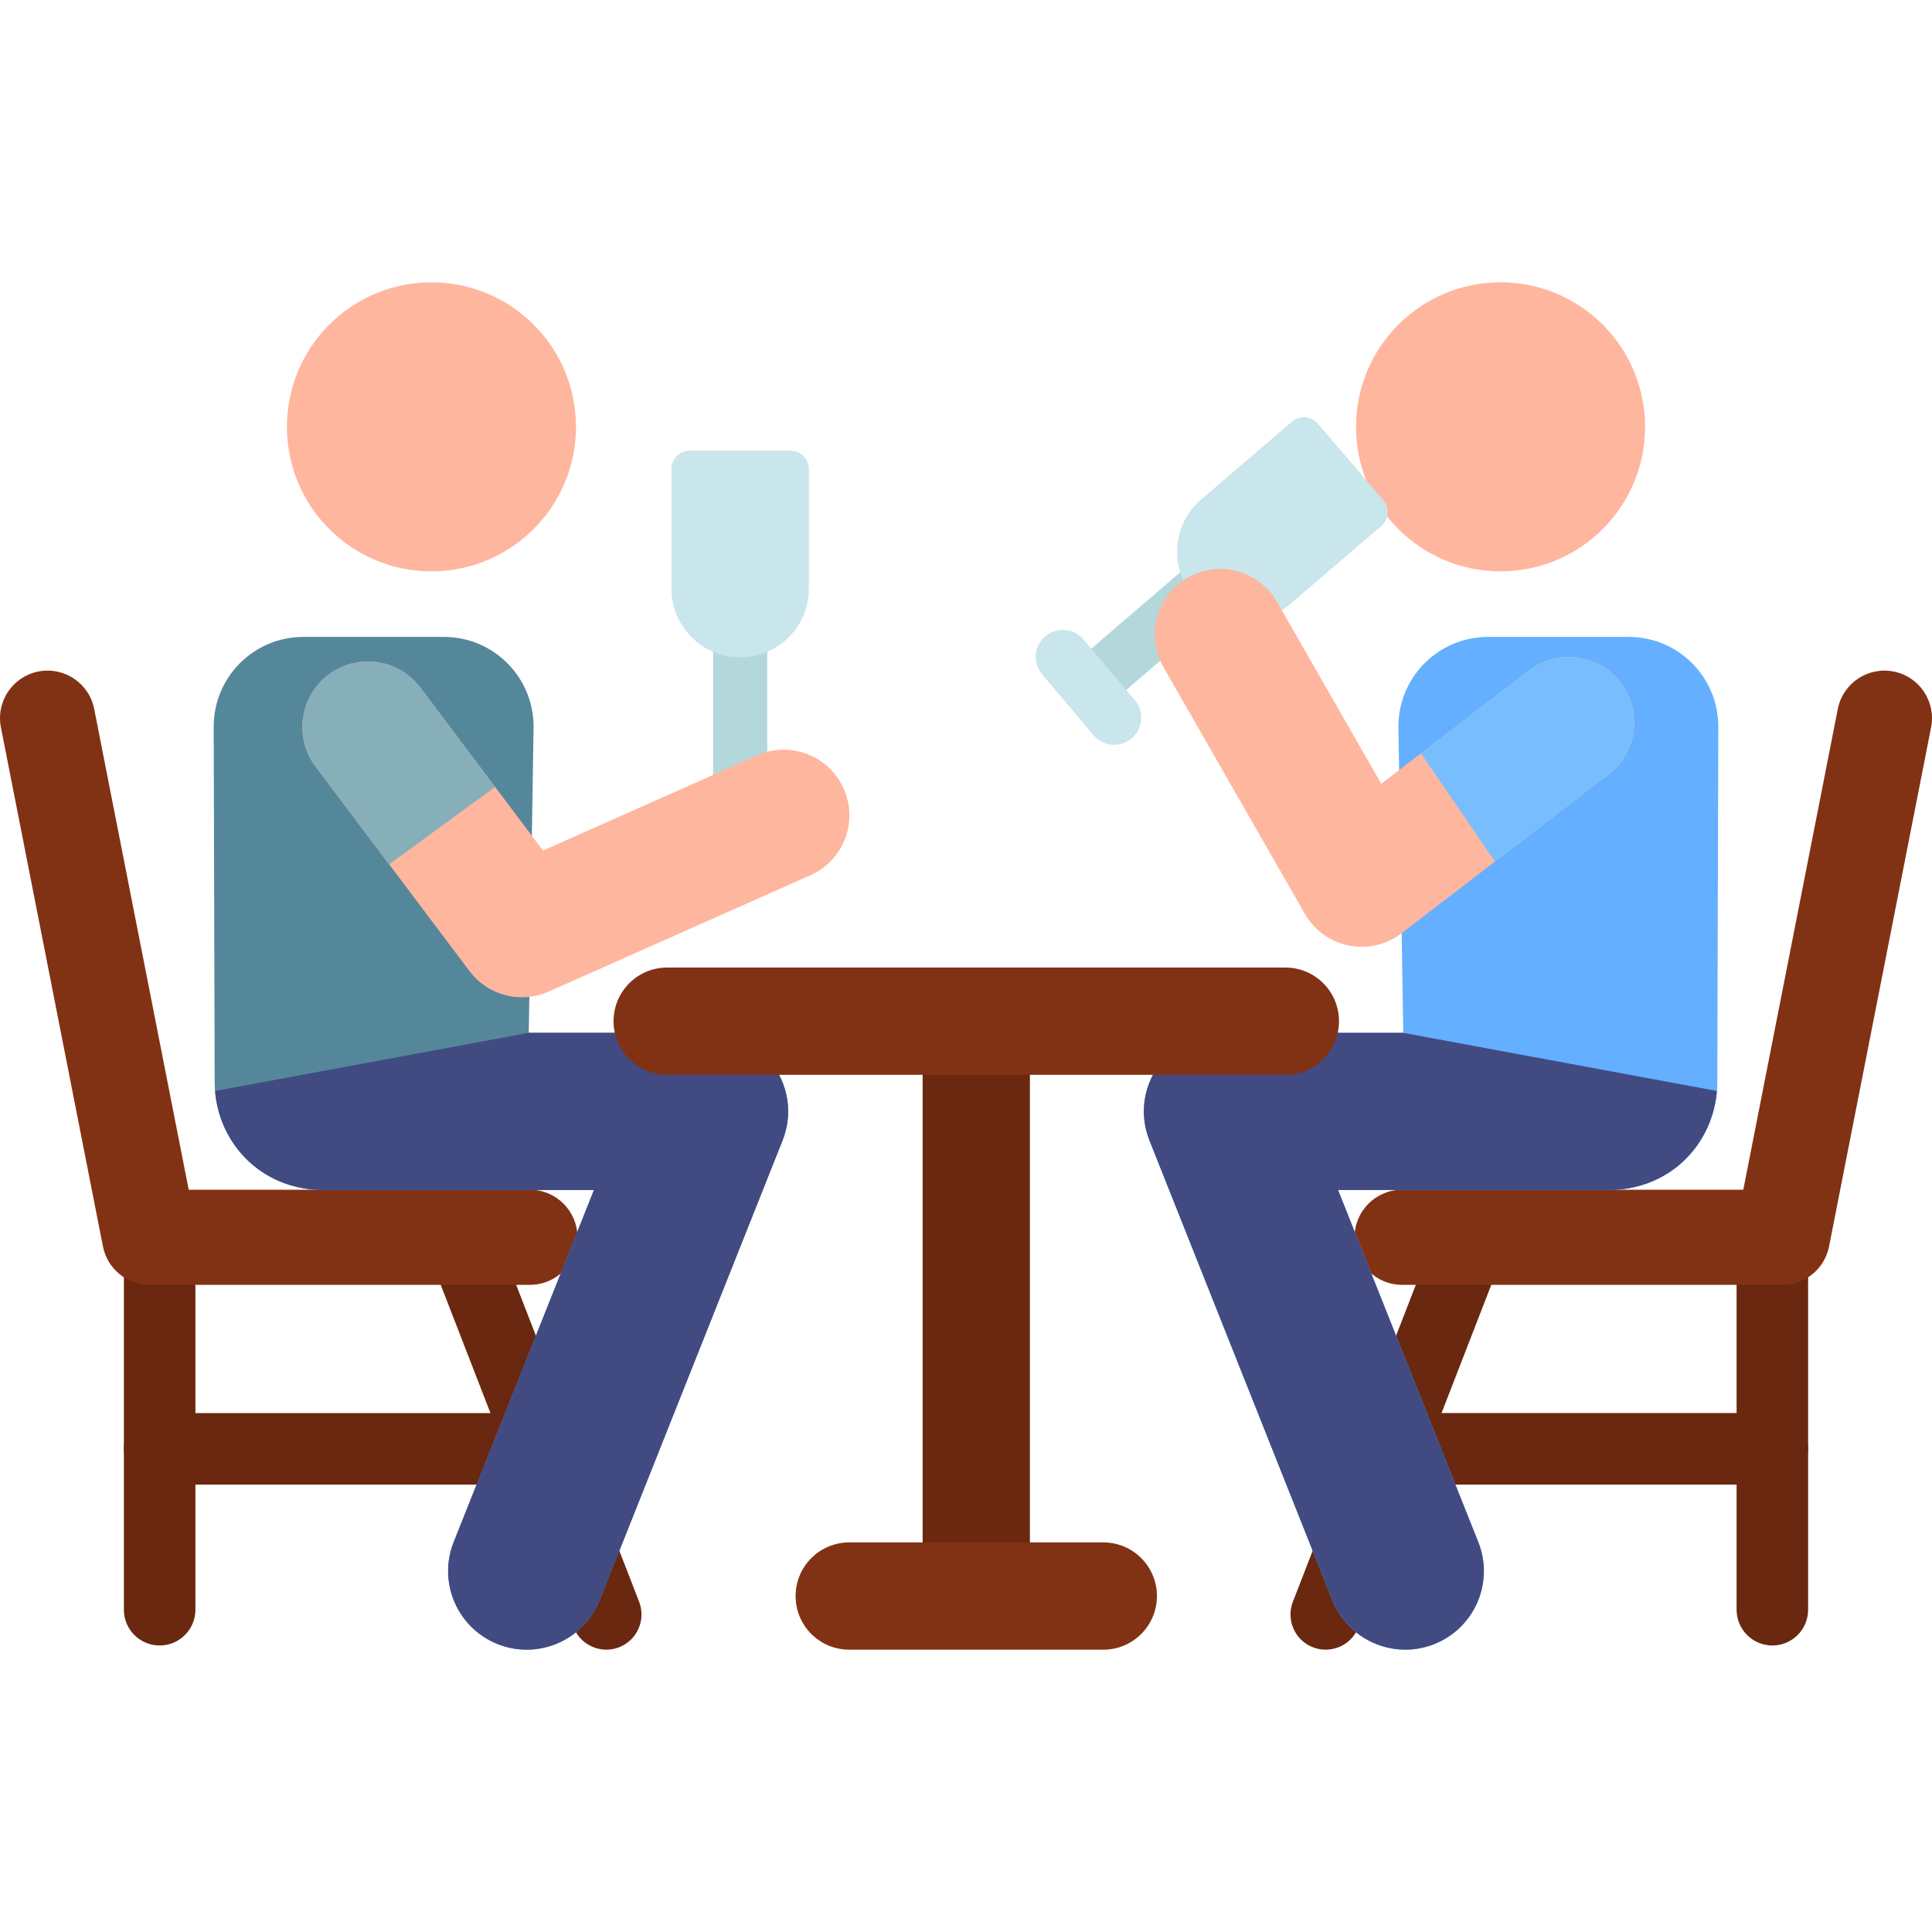 <?xml version="1.0" encoding="iso-8859-1"?>
<!-- Generator: Adobe Illustrator 19.0.0, SVG Export Plug-In . SVG Version: 6.00 Build 0)  -->
<svg version="1.1" id="Capa_1" xmlns="http://www.w3.org/2000/svg" xmlns:xlink="http://www.w3.org/1999/xlink" x="0px" y="0px"
	 viewBox="0 0 512 512" style="enable-background:new 0 0 512 512;" xml:space="preserve">
<rect x="188.98" y="164.637" style="fill:#B4D7DC;" width="14.345" height="46.94"/>
<path style="fill:#C8E6EB;" d="M196.151,174.204L196.151,174.204c10.051,0,18.2-8.148,18.2-18.199v-31.704
	c0-2.696-2.185-4.881-4.881-4.881h-26.638c-2.696,0-4.881,2.185-4.881,4.881v31.704C177.951,166.056,186.1,174.204,196.151,174.204z
	"/>
<g>
	<path style="fill:#69280F;" d="M42.308,436.069c-5.234,0-9.477-4.243-9.477-9.477V331.86c0-5.234,4.243-9.477,9.477-9.477
		s9.477,4.243,9.477,9.477v94.732C51.785,431.826,47.542,436.069,42.308,436.069z"/>
	<path style="fill:#69280F;" d="M143.137,393.43H42.308c-5.234,0-9.477-4.243-9.477-9.477c0-5.234,4.243-9.477,9.477-9.477h100.829
		c5.234,0,9.477,4.243,9.477,9.477S148.371,393.43,143.137,393.43z"/>
	<path style="fill:#69280F;" d="M151.984,431.211l-35.548-91.64c-1.852-4.804,0.54-10.199,5.343-12.052
		c4.802-1.853,10.2,0.539,12.052,5.343l35.549,91.64c1.852,4.804-0.54,10.199-5.343,12.052
		C159.263,438.396,153.849,436.046,151.984,431.211z"/>
</g>
<path style="fill:#823214;" d="M140.435,340.494H39.645c-6.021,0-11.201-4.261-12.363-10.169L0.239,192.748
	c-1.342-6.828,3.105-13.451,9.933-14.793c6.827-1.339,13.45,3.105,14.793,9.933L50.01,315.296h90.426
	c6.958,0,12.599,5.641,12.599,12.599S147.394,340.494,140.435,340.494z"/>
<path style="fill:#55879B;" d="M187.635,273.712h-47.508l1.272-80.792c0.209-13.266-10.488-24.133-23.756-24.133H80.39
	c-13.147,0-23.794,10.677-23.758,23.824l0.258,94.195c0.042,15.252,11.804,28.712,29.274,28.583h53.307l0.001-0.031h17.931
	l-37.181,93.332c-4.232,10.694,1.007,22.793,11.701,27.025c10.695,4.232,22.794-1.01,27.024-11.701l48.451-121.817
	C212.66,288.898,203.263,273.712,187.635,273.712z"/>
<circle style="fill:#FFB69E;" cx="114.34" cy="113.117" r="38.3"/>
<path style="fill:#414B82;" d="M188.036,273.712h-47.909l-83.13,15.406c1.142,13.821,11.812,25.589,27.556,26.24
	c0,0,61.749,0,72.849,0l-37.181,93.332c-4.232,10.693,1.007,22.793,11.701,27.024c10.688,4.227,22.79-1.001,27.024-11.701
	l48.452-121.816C212.808,288.525,202.694,273.712,188.036,273.712z"/>
<path style="fill:#FFB69E;" d="M124.427,257.361L83.626,203.14c-5.773-7.671-4.233-18.57,3.438-24.343
	c7.672-5.772,18.57-4.234,24.343,3.438l32.485,43.171l56.751-25.227c8.773-3.899,19.046,0.05,22.946,8.824
	c3.9,8.773-0.051,19.046-8.824,22.946l-69.387,30.844C138.012,266.067,129.315,263.856,124.427,257.361z"/>
<path style="fill:#87AFB9;" d="M131.207,208.549l-19.801-26.314c-5.773-7.672-16.671-9.211-24.343-3.438
	c-7.671,5.773-9.211,16.671-3.438,24.343l19.508,25.925L131.207,208.549z"/>
<rect x="298.601" y="143.625" transform="matrix(-0.651 -0.759 0.759 -0.651 378.012 507.975)" style="fill:#B4D7DC;" width="14.344" height="46.938"/>
<g>
	<path style="fill:#69280F;" d="M469.692,436.069c5.234,0,9.477-4.243,9.477-9.477V331.86c0-5.234-4.243-9.477-9.477-9.477
		c-5.234,0-9.477,4.243-9.477,9.477v94.732C460.215,431.826,464.458,436.069,469.692,436.069z"/>
	<path style="fill:#69280F;" d="M368.863,393.43h100.829c5.234,0,9.477-4.243,9.477-9.477c0-5.234-4.243-9.477-9.477-9.477H368.863
		c-5.234,0-9.477,4.243-9.477,9.477C359.386,389.187,363.629,393.43,368.863,393.43z"/>
	<path style="fill:#69280F;" d="M360.016,431.211l35.548-91.64c1.852-4.804-0.54-10.199-5.343-12.052
		c-4.802-1.853-10.2,0.539-12.052,5.343l-35.549,91.64c-1.852,4.804,0.54,10.199,5.343,12.052
		C352.737,438.396,358.151,436.046,360.016,431.211z"/>
</g>
<path style="fill:#823214;" d="M371.565,340.494h100.79c6.021,0,11.201-4.261,12.363-10.169l27.043-137.577
	c1.342-6.828-3.105-13.451-9.933-14.793c-6.827-1.339-13.45,3.105-14.793,9.933L461.99,315.296h-90.426
	c-6.958,0-12.599,5.641-12.599,12.599S364.606,340.494,371.565,340.494z"/>
<path style="fill:#64AFFF;" d="M324.365,273.712h47.508l-1.272-80.792c-0.209-13.266,10.488-24.133,23.756-24.133h37.253
	c13.147,0,23.794,10.677,23.758,23.824l-0.258,94.195c-0.042,15.252-11.804,28.712-29.274,28.583H372.53l-0.001-0.031h-17.931
	l37.181,93.332c4.232,10.694-1.007,22.793-11.701,27.025c-10.695,4.232-22.794-1.01-27.024-11.701l-48.452-121.817
	C299.34,288.898,308.737,273.712,324.365,273.712z"/>
<circle style="fill:#FFB69E;" cx="397.66" cy="113.117" r="38.3"/>
<path style="fill:#414B82;" d="M323.964,273.712h47.909l83.13,15.406c-1.142,13.821-11.812,25.589-27.556,26.24
	c0,0-61.749,0-72.849,0l37.181,93.332c4.232,10.693-1.007,22.793-11.701,27.024c-10.688,4.227-22.79-1.001-27.024-11.701
	l-48.452-121.816C299.192,288.525,309.306,273.712,323.964,273.712z"/>
<g>
	<path style="fill:#C8E6EB;" d="M316.327,158.064L316.327,158.064c6.544,7.629,18.034,8.509,25.663,1.965l24.064-20.641
		c2.046-1.755,2.282-4.836,0.527-6.882l-17.342-20.219c-1.755-2.046-4.836-2.282-6.882-0.527l-24.064,20.641
		C310.663,138.945,309.783,150.435,316.327,158.064z"/>
	<path style="fill:#C8E6EB;" d="M289.796,194.837l-13.625-16.107c-2.558-3.025-2.18-7.55,0.844-10.109
		c3.024-2.559,7.55-2.18,10.109,0.844l13.625,16.107c2.558,3.025,2.18,7.55-0.844,10.109
		C296.894,198.229,292.366,197.874,289.796,194.837z"/>
</g>
<path style="fill:#FFB69E;" d="M345.809,242.185l-37.488-65.408c-4.765-8.315-1.888-18.919,6.427-23.685
	c8.314-4.767,18.917-1.888,23.685,6.426l27.619,48.188l39.131-30.018c7.604-5.835,18.498-4.398,24.331,3.207
	c5.832,7.604,4.397,18.497-3.207,24.331l-54.879,42.098C363.074,253.732,351.018,251.272,345.809,242.185z"/>
<path style="fill:#78BEFF;" d="M429.514,180.895c-5.833-7.605-16.727-9.042-24.331-3.207l-28.611,21.948l19.62,28.691l30.116-23.102
	C433.911,199.392,435.346,188.499,429.514,180.895z"/>
<path style="fill:#69280F;" d="M258.722,435.993c-7.851,0-14.215-6.364-14.215-14.215V275.404c0-7.851,6.364-14.215,14.215-14.215
	s14.215,6.364,14.215,14.215v146.374C272.937,429.629,266.573,435.993,258.722,435.993z"/>
<g>
	<path style="fill:#823214;" d="M340.634,284.838H176.81c-7.851,0-14.215-6.364-14.215-14.215s6.364-14.215,14.215-14.215h163.824
		c7.851,0,14.215,6.364,14.215,14.215S348.485,284.838,340.634,284.838z"/>
	<path style="fill:#823214;" d="M292.385,437.182H225.06c-7.851,0-14.215-6.364-14.215-14.215s6.364-14.215,14.215-14.215h67.325
		c7.851,0,14.215,6.364,14.215,14.215S300.236,437.182,292.385,437.182z"/>
</g>
<g>
</g>
<g>
</g>
<g>
</g>
<g>
</g>
<g>
</g>
<g>
</g>
<g>
</g>
<g>
</g>
<g>
</g>
<g>
</g>
<g>
</g>
<g>
</g>
<g>
</g>
<g>
</g>
<g>
</g>
</svg>
